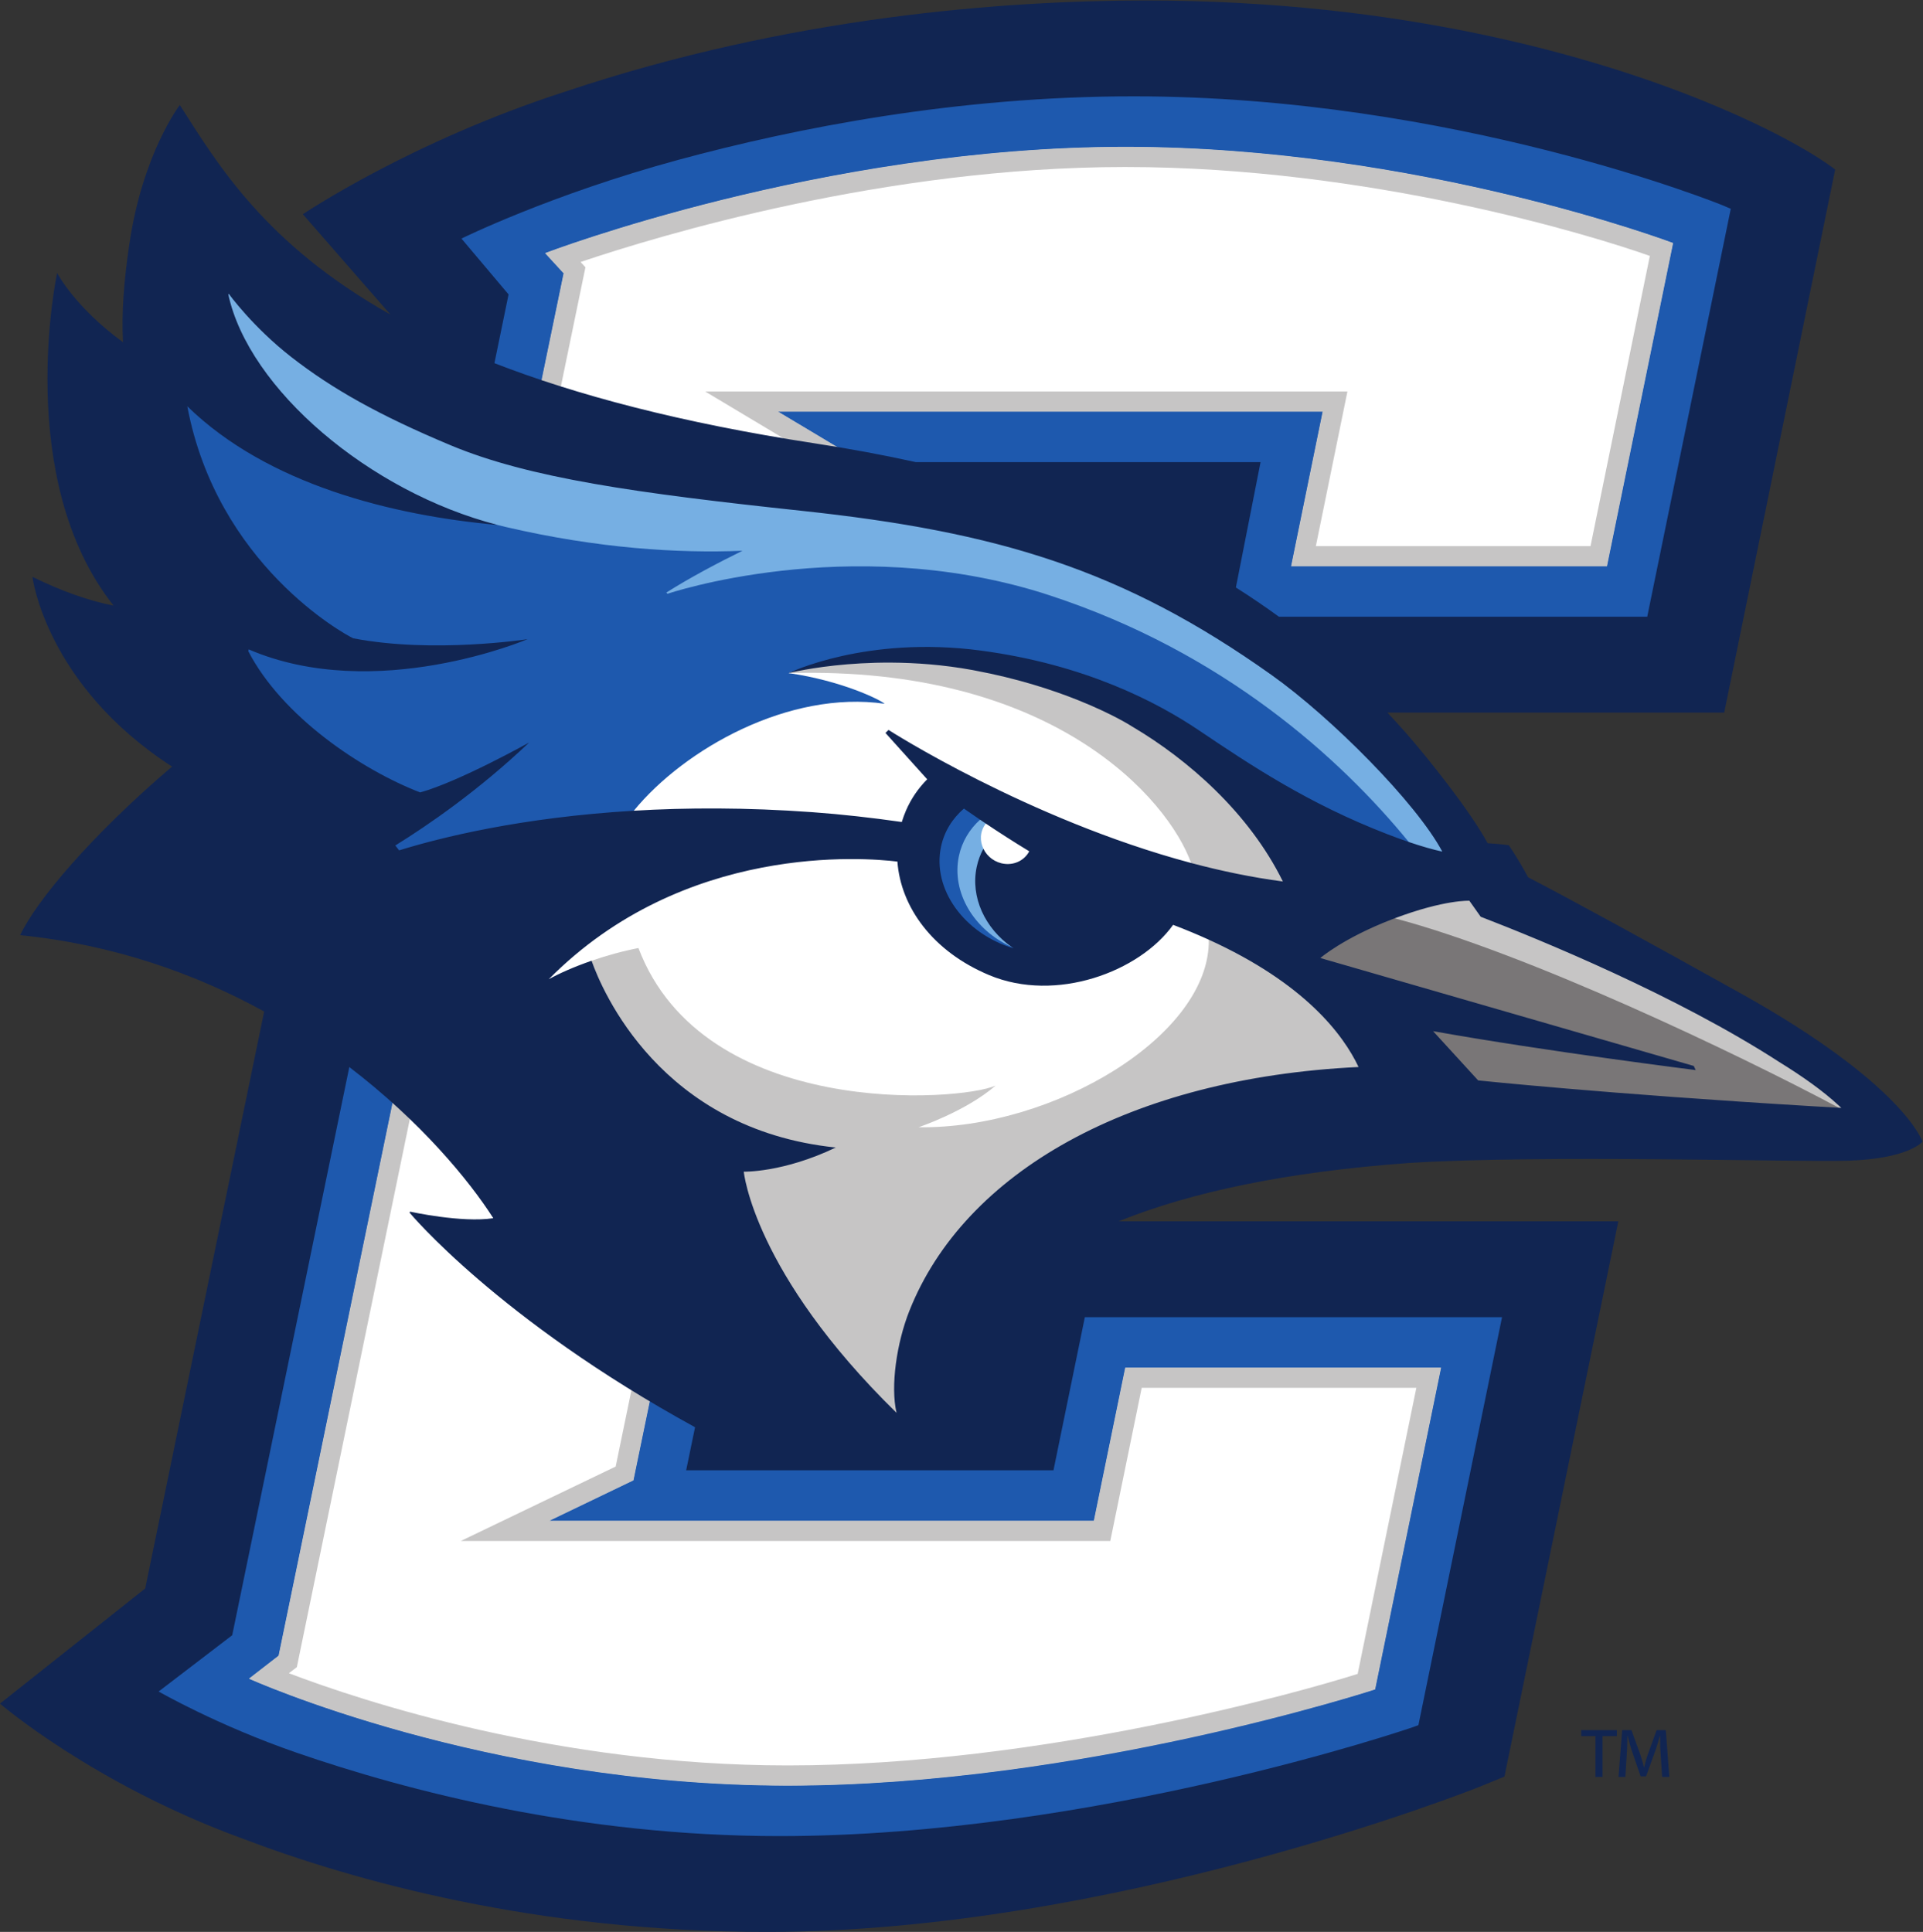 <svg width="255.18" height="256.39" version="1.1" viewBox="0 0 255.18 256.39" xml:space="preserve" xmlns="http://www.w3.org/2000/svg"><rect x="0" y="0" width="255.18" height="256.39" fill="#333333" stroke="none"/><g transform="matrix(1.333 0 0 -1.333 -6.27 260.4)"><g transform="scale(.1)"><path d="m1701.7 184.34-1.88 28.09c-0.23 3.64 0 8.09-0.11 12.648h-0.35c-1.17-4.34-2.59-9.25-3.99-13.348l-9.71-26.808h-5.39l-9.47 27.508c-1.18 3.75-2.34 8.308-3.41 12.648h-0.35c-0.12-4.449 0-8.418-0.23-12.648l-1.75-28.09h-6.8l3.64 46.59h9.24l9.13-25.282c1.17-3.507 2.1-7.378 3.29-11.687h0.23c1.04 4.309 2.11 8.418 3.27 11.801l9.12 25.168h9.13l3.53-46.59zm-45.07 46.59v-5.969h-14.29v-40.621h-7.02v40.621h-14.16v5.969h35.47" fill="#112552"/><g fill="#1e59ae"><path d="m1494.9 1096-4.53 9.15c-24.92 50.4-113.87 139.02-173.78 181.61-74.08 52.67-143.38 88.98-218.11 114.27-69.51 23.55-147.51 39.06-252.84 50.33-171.72 18.35-272.62 33.42-347.58 64.81-68.778 28.8-115.66 54.74-156.79 86.77-37.3 29.03-60.957 61.48-61.203 61.8l-9.949 15.78-2.707-18.19 0.703-3.23c9.094-42.29 38.66-88.41 83.27-129.83 37.168-34.52 82.543-63.81 129.96-84.15-130.87 21.92-204.24 70.39-243.3 108.48l-14.524 14.16 3.75-19.94c31.133-165.3 167.42-235 168.8-235.62l1.461-0.48c24.645-4.76 53.078-7.18 84.531-7.18 10.524 0 21.258 0.27 32.133 0.8-29.301-7.35-65.992-13.71-105.21-13.71-41.371-0.02-78.992 7.13-111.8 21.24l-12.726 5 4.086-15.57c22.547-43.56 61.953-77.38 91.035-98.07 30.488-21.7 64.586-39.59 94.586-49.71-19.043-13.55-50.996-37.84-53.563-39.69l16.008-21.34s29.082 15.48 107.26 30.42c78.191 14.93 131.23 18.26 131.23 18.26s5.856-0.56 6.926 0.69c60.777 71.25 167.38 120.43 253.04 103.2 1.426 0.83 4.516 1.97 5.09 2.54-11.313 16.96-81.145 39.87-101.78 36.76 0 0 8.843 2.38 12.019 3.19 25.719 6.61 59.465 16.19 102.61 15.93 26.743-0.33 50.226-0.08 78.276-5 42.32-7.87 78.64-17.82 104.64-28.22 18.72-7.67 64.61-31.13 82.37-41.41 38.92-23.1 101.12-65.86 145.68-113.47 60.03-20.26 102.14-22.62 114.32-22.54 12.16 0.09 16.59 2.16 16.59 2.16"/><path d="m1025.7 1089.3c1.2 5.65 3.22 11.08 5.95 16.12 0 0 5.22 8.76 11.55 15.09 2 2 4.42 3.89 6.78 5.57l-44.85 29.29c-13.902-11.05-23.785-25.98-27.519-43.34-9.746-45.36 23.979-93.18 76.749-108.88l2.65-0.79 5.02 10.75-2.29 1.53c-26.63 17.67-40.01 46.98-34.04 74.66"/><path d="m1121.8 648.55-31.23-152.45h-352.52l9.043 43.75c-19.894 8.937-39.125 18.718-57.519 28.949l-1.547-6.942s0.015 0 0.015-0.031l-16.058-77.797-80.77-38.832 2.797-12.238h547.19l31.26 152.49h301.27l-63.33-309.01c-34.22-10.73-308.8-94.32-579.11-94.32-154.93 0-291.91 28.859-379.52 53.027-72.371 19.993-123.78 40.09-144.34 48.633l22.782 17.68 113.18 548.97c0.016-0.039 0.016-0.039 0.024-0.039l1.422 6.718c-23.442 21.34-43.93 37.661-54.16 45.602l-118.24-573.64-79.008-60.429 8.375-4.813c0.582-0.359 59.75-34.25 138.61-61.469 110.02-38 283.07-83.328 482.62-83.328 315.86 0 629.97 107.79 632.94 108.87l8.7 3.192 85.58 417.46h-428.45"/><path d="m1765.1 1754.8c-2.52 1.08-267.7 109.26-589.62 109.26-146.74 0-299.81-21.38-454.99-63.53-126.18-34.28-215.96-78.3-216.86-78.75l-7.371-3.64 50.176-59.51-14.453-70.17c9.773-3.73 30.965-11.64 59.266-20.82l1.117 5.31h-0.02l22.762 110.41-14.203 15.46c21.957 7.89 82.875 28.78 166.3 49.44 96.988 24.04 245.11 52.68 400.03 52.68 264.78 0 500.53-80.12 537.97-93.46l-63.69-311.3h-301.29l31.44 153.94h-573.17l64.832-38.81c-0.098 0.03-0.196 0.04-0.293 0.05l0.293-0.06 7.113-6.99c31.766-6.06 57.891-11.67 73.602-17.3h350.1l-25.24-128.24 3.72-2.36c11.14-7.09 22.21-14.54 32.91-22.14l1.66-1.18h384.96l85.27 416.38-12.33 5.33"/></g><path d="m1022.7 1137.4c-10.44-9.4-17.94-21.67-21.04-36.04-7.758-36.3 15.06-73.96 52.57-90.76 0.09-0.05 0.93-0.3 1-0.37l0.84 3c-26.39 18.51-39.55 48.62-33.5 76.7 1.29 5.97 3.38 11.68 6.28 16.99l0.76 1.43-0.69 1.48c-1.64 3.38-2.41 7.08-2.19 10.69 0.27 4.05 1.72 7.87 4.21 11.05l2.15 2.72-2.89 1.92c-1.96 1.31-3.86 2.59-5.71 3.84 0 0-0.96-1.43-1.79-2.65" fill="#76afe3"/><path d="m1488.5 1108.6c-12.54 23.46-38.6 56.02-73.4 91.7-33.03 33.83-68.97 65.33-98.59 86.4-74.08 52.67-143.38 88.98-218.11 114.27-69.51 23.55-147.51 39.06-252.84 50.33-171.72 18.35-272.62 33.42-347.58 64.81-68.778 28.8-115.66 54.74-156.79 86.77-37.238 28.96-60.957 61.48-61.203 61.8l-11.254 9.18-0.699-14.82c17.129-79.74 104.73-165.93 208.46-211.88 10.34-4.59 45.602-12.33 65.922-16.33 2.805-0.72 5.621-1.42 8.418-2.08 91.648-21.32 171.39-26.23 235.34-23.61-24.149-11.87-51.891-26.48-75.801-41.6l1.156-1.22s178.9 60.71 371.84 1.2c0.57-0.17 1.07-0.34 1.63-0.52 2.38-0.77 4.79-1.55 7.23-2.34 172.62-56.55 289.2-162.19 357.25-245.5 2.84-3.81 7.95-9.38 12.65-10.77 6.94-2.08 13.42-3.78 19.34-5.07l13.54-2.96-6.51 12.24" fill="#76afe3"/><g fill="#fff"><path d="m1332.7 1390 31.41 153.94h-543.51l67.965-40.68-0.461-2.29c-10.422 1.8-20.695 3.47-30.547 4.98-103.06 15.81-194.7 36.95-272.33 62.84l23.227 112.68-18.273 19.89c6.121 2.31 74.242 27.68 175.32 52.74 97.355 24.14 246.09 52.91 401.7 52.91 150.75 0 290.98-26.04 382.08-47.88 95.52-22.9 158.42-46.09 162.96-47.77l-65.77-321.36h-313.77"/><path d="m831.27 176.02c-155.62 0-293.16 28.949-381.14 53.23-90.738 25.051-148.82 50.391-154.7 52.98l29.215 22.692 114.88 557.21c59.25-52.828 92.3-100.25 103.77-118.24l5.059-7.903-9.282-1.418c-5.449-0.84-11.785-1.281-18.836-1.281-17.363 0-36.175 2.531-48.91 4.641l-0.953 0.16 0.664-0.692c25.563-26.886 98.555-97.519 223.86-172.53l-17.559-85.051-83.484-40.16 0.14-0.59h542.21l31.25 152.48h313.78l-65.59-319.84c-8.68-2.801-298.79-95.691-584.37-95.691"/><path d="m935.09 542.25c-74.293 72.719-112.13 134.87-130.79 174.2-20.446 43.11-23.09 68.821-23.196 69.91l-0.683 7.2 7.238-0.2h0.547c3.188 0 30.02 0.422 67.121 14.442-64.984 11.219-119.91 40.461-163.41 86.98-34.98 37.449-52.836 76.36-59.75 94.024-13.652-5-26.246-10.594-35.719-15.864l-2.41-1.371-7.207 9.489 1.953 1.992c104.62 105.77 236.63 121.56 306 121.56 22.231 0 38.625-1.59 46.41-2.55l5.239-0.65 0.379-5.25c3.386-45.87 36.105-86.12 87.531-107.64 15.83-6.625 33.25-9.964 51.71-9.964 48.45 0 99.27 23.791 123.62 57.881l2.86 4.01 4.62-1.75c12.37-4.69 24.45-9.71 35.88-14.92 95.71-43.589 135.63-94.678 152.25-129.85l4.1-8.692-9.59-0.457c-109.81-5.293-208.67-30.582-285.86-73.09-75.3-41.48-129.12-98.742-155.61-165.65-12.886-32.508-18.136-73.598-12.496-97.711l5.02-21.449-15.746 15.371"/><path d="m1178.4 1235.1c-17.54 10.15-36.26 19.31-55.66 27.28-32.72 13.08-67.86 23.17-104.49 29.97-27.74 4.89-55.88 7.53-83.65 7.86-1.007 0.01-2.047 0.02-3.062 0.02-24.477 0-45.988-4.84-62.723-6.96-13.281-2.07-36.437-9.79-36.637-9.9-0.031-0.01-0.043-0.01-0.058-0.01 52.574-7.61 90.781-26.32 95.539-30.55-94.848 13.69-199.17-44.75-249.64-106.45 0.879-2.57 0.379-6.41 0.379-6.41 25.102 1.51 50.844 2.26 76.543 2.26 32.973 0 66.774-1.24 100.46-3.71 27.742-2.01 57.531-5.29 88.52-9.73l5.449-0.77 1.598 5.25c1.117 3.68 2.449 7.34 3.968 10.85 4.649 10.76 11.282 20.51 19.746 29.01l4.27 4.31-26.375 29.29c48.907-28.4 157.01-86.11 278.58-118.55 31.84-8.5 62.85-14.76 92.2-18.61l11.86-1.55-5.27 10.74c-29.34 59.62-84.55 116.61-151.54 156.36"/><path d="m1075 1111.4c-13.6 8.24-27.71 17.23-41.92 26.74-0.38 0.23-2.82-2.24-4.66-4.6-2.79-3.56-4.57-7.94-4.9-12.83-0.24-4.33 0.68-8.52 2.5-12.28 1.54-4.49 6.56-16.64 9.11-17.94 3.56-1.82 7.46-3.02 11.52-3.45 1.18-0.13 2.41-0.2 3.59-0.2 11.55 0 21.94 6.17 27.1 16.11l2.79 5.33-5.13 3.12"/></g><path d="m1897 843.06s-14.62 14.019-15.25 14.55c-14.67 13.621-34.85 28.391-59.92 43.832-103.34 66.879-241.21 123.17-296.68 144.62l-10.16 14.34-1.8 2.53s-35.23-1.08-78.09-17h-0.02l-1.68-0.63c-0.08-0.03-0.15-0.06-0.23-0.1l-18.75-7.06 0.78-0.2c-38.56-16.76-66.89-41.155-66.89-41.155l325.78-94.176c-53.64 7.321-217.91 33.852-217.91 33.852l59.23-64.742s129.82-13.641 335.03-25.93c6.93-0.449 46.56-2.73 46.56-2.73" fill="#797677"/><g fill="#c6c5c5"><path d="m1405.3 893.93c-16.62 35.172-56.54 86.261-152.25 129.85 0 0-2.85-2.09-2.67-5.83 1.51-95.149-154.32-188.64-288.92-186.77 0 0 46.909 15.718 76.679 41.48-35.28-15.879-290.64-34.109-355.53 136.95-16.145-3.13-32.137-7.63-46.629-12.649-2.039-0.715-5.086-4.789-4.473-6.398 13.063-34.282 69.84-156.11 223.84-182.76-37.101-14.02-63.933-14.442-67.121-14.442h-0.547l-7.238 0.2 0.683-7.2c0.106-1.089 2.75-26.8 23.196-69.91 18.664-39.328 56.5-101.48 130.79-174.2l15.742-15.371-5.016 21.449c-5.64 24.113-0.39 65.203 12.496 97.711 26.497 66.91 80.314 124.17 155.61 165.65 77.19 42.508 176.05 67.797 285.86 73.09l9.59 0.457-4.1 8.692"/><path d="m1329.9 1078.7c-29.34 59.62-84.55 116.61-151.54 156.36-17.54 10.15-36.25 19.31-55.66 27.28-32.72 13.08-67.86 23.17-104.49 29.97-27.74 4.89-55.88 7.53-83.65 7.86-1.007 0.01-2.047 0.02-3.062 0.02-12.176 0-35.922-1.53-48.711-3.81-31.234-5.61-47.133-11.8-50.707-13.06 263.29 7.67 377.91-125.52 400.67-189.02 2.74-5.7 8-8.71 12.79-9.89 26.76-6.63 52.87-11.63 77.77-14.9l11.86-1.55-5.27 10.74"/><path d="m1884.5 855.09s-2.07 1.988-2.7 2.519c-14.67 13.621-34.85 28.391-59.92 43.832-103.34 66.879-241.21 123.17-296.68 144.62l-10.16 14.34-1.8 2.53-3.06 0.16s-0.48 0.02-1.38 0.02c-6.58 0-31.51-1.29-75.58-17.91l-8.78-3.11s7.79-1.87 11.04-2.88c132.7-35.18 340.7-134.59 442.16-188.62 16.82-9.11 19.41-7.531 19.41-7.531l-12.55 12.031"/><path d="m1167.2 1807.3c-301.31 0-577.59-105.82-577.59-105.82l18.496-20.13-23.265-112.79c6.289-2.09 12.691-4.16 19.211-6.23l25.781 125.06-4.82 5.26c77.39 26.14 303.12 94.57 542.19 94.57 242.64 0 464.52-68 522.24-88.53l-59.06-288.93h-273.43l31.42 153.92h-639.29l92.965-55.64c9.543-1.69 46.312-7.46 46.312-7.46l0.567 2.81-67.172 40.22h541.98l-31.42-153.96h314.43l65.86 321.9s-253.53 95.75-545.4 95.75"/><path d="m1167.2 591.88-31.25-152.48h-541.95l83.625 40.223 17.641 85.367c-6.828 4.114-17.028 10.34-18.242 11.153l-17.075-82.75-154.14-74.102h646.52l31.26 152.48h273.42l-58.42-284.82c-53.99-17.211-313.93-91.148-567.31-91.148-229.43 0-423.37 63.871-496.66 91.808l7.918 6.02 114.04 553.23c-4.083 3.602-13.672 12.321-17.239 15.871l-114.96-557.64-29.55-22.899s235.13-106.5 536.46-106.5c291.89 0 584.66 95.778 584.66 95.778l65.68 320.41h-314.42"/></g><path d="m1877.6 850.59c-5.58 0.332-19.28 1.129-26.79 1.558-206.95 12.442-332.3 25.672-332.3 25.672l-44.84 49.02c112.87-20.149 261.45-38.738 261.45-38.738l-1.98 4.117-371.73 107.46s22.69 19.714 70.7 38.264c1.11 0.44 2.22 0.85 3.33 1.27 49.66 18.72 74.34 17.48 74.34 17.48l11.27-15.92c59.94-23.11 195.22-78.622 297.31-144.69 23.48-14.488 43.82-29.019 59.03-43.156 0.7-0.602 2.63-2.461 2.63-2.461s-0.89 0.059-2.42 0.129zm-925.29-202.18c-12.606-31.832-18.989-75.012-12.77-101.56-142.51 139.45-152.09 240.11-152.09 240.11s39.149-1.082 91.582 24.039c-174.75 18.141-232.69 156.51-243.11 185.96-17.039-5.91-32.023-12.512-42.621-18.422 134.64 136.1 314.92 121.09 347.09 117.15 3.336-45.27 35.004-89.47 91.45-113.08 66.32-27.75 149.57 3.274 183 50.101 12.64-4.8 24.43-9.73 35.48-14.76 95.46-43.462 133.78-94.302 149.14-126.78-228.1-10.992-392.58-105.05-447.15-242.76zm506.73-412.52-5.33-1.93c-3.03-1.121-317.39-108.5-630.74-108.5-198.46 0-370.64 45.019-480.53 82.98-79.175 27.34-137.49 60.969-137.49 60.969l73.258 56.031 116.57 565.67c70.816-54.097 119.07-112.49 143.33-150.47-31.368-4.852-82.793 6.519-82.793 6.519l-0.586-0.961s88.199-106.3 284.22-213.68l-8.851-42.86h365.67l31.23 152.44h415.3zm-404.85 774.71c0.64-0.45 1.32-0.9 1.97-1.34-49.26 14.65-81.387 59.12-72.317 101.39 3.265 15.14 11.367 28.01 22.767 37.81 4.63-3.25 10.02-6.98 16.05-11.06 1.83-1.26 3.76-2.54 5.73-3.85 12.56-8.42 27.35-17.99 43.24-27.62-4.39-8.43-13.79-13.67-24.32-12.51-9.51 1.02-17.47 7.02-21.32 15.02-2.97-5.48-5.23-11.44-6.6-17.83-6.52-30.27 8.22-61.36 34.8-80.01zm-655.52 307.38c-8.953 4.13-135.54 73.62-165.18 230.99 80.141-78.14 204.72-108.78 308.93-118.12-127.72 32.88-247.91 135.45-268.12 229.56l0.496 0.54s23.855-33.09 62.465-63.11c40.301-31.38 86.691-57.66 158.25-87.62 78.242-32.77 185.58-47.77 349.38-65.28 194.9-20.83 319.65-58.04 467.9-163.44 59.81-42.53 144.09-127.27 170.04-175.89-9.11 1.99-20.09 5.05-33.35 9.57-6.49 2.21-13.51 4.77-21.16 7.71-78.87 30.45-136.05 68.64-187.67 103.4-41.52 27.98-113.06 65.62-217.32 79.48-113.9 15.18-190.72-22.18-191.22-22.44l-0.015-0.01s0.058 0.03 0.117 0.04c0.617 0.16 3.91 0.98 9.57 2.09 15.77 3.13 49.563 8.59 92.731 8.32 24.273-0.15 51.523-2.11 80.189-7.31 0.79-0.14 1.57-0.31 2.38-0.46 42.32-7.86 77.21-19.22 103.2-29.62 34.48-13.79 53.35-25.9 53.28-25.94 0.53-0.3 1.04-0.62 1.56-0.93 54.31-32.23 115.29-85.11 149-153.64-30.79 4.04-61.49 10.47-91.4 18.43-162.46 43.38-301.18 132.47-301.18 132.47l-3.031-3.01 41.551-46.16c-8.782-8.83-15.977-19.19-21.082-30.99-1.633-3.81-3.032-7.65-4.219-11.52-30.172 4.31-59.969 7.66-88.973 9.77-65.898 4.8-125.39 4.58-177.84 1.46-113-6.74-193.19-26.95-233.6-39.48l-3.801 4.87c32.285 19.97 82.551 54.42 133.22 102.49 0.019 0-70.02-39.09-108.5-49.67-59.071 22.88-137.53 75.82-171.08 140.66 0.031 0.29 0.289 1.32 0.402 1.75 126.41-54.35 277.65 10.17 277.65 10.17s-94.05-14.5-173.56 0.87zm107.75 397.98s88.644 43.8 215.69 78.31c118.72 32.24 278.45 63.3 453.3 63.3 319.14 0 584.55-107.64 587.1-108.74l7.49-3.24-83.16-406.11h-366.66c-13.91 10.11-28.16 19.81-42.84 29.08l24.57 124.83h-343.21c-32.117 7.09-65.5 13.3-100.24 18.63-134.34 20.59-238.06 48.36-319.23 79.89l14.082 68.43zm1272.5-750.92c-91.91 51.201-165.07 91.341-210.68 115.02-4.65 8.77-10.93 19.56-19.15 31.9-7.15 1-14.34 1.62-21.13 2-16.7 31.15-58.83 84.27-81.99 110.58-5.85 6.6-11.76 13.09-17.76 19.47h335.26l110.46 540.67s-37.23 30.25-130.94 68.28c-108.95 44.22-299.5 100.04-555.22 100.04-140.13 0-354.15-15.73-577.99-90.71-154.15-49.72-261.24-122.1-261.24-122.1l87.184-99.9c-124.64 70.19-171.81 149.26-209.68 208.65 0 0-37.008-48.08-50.261-138.69-5.461-37.17-7.809-68.56-6.293-97.46-48.196 35.09-65.582 68.96-65.582 68.96s-44.028-204.74 56.179-331.18c-22.945 4.43-49.691 13.32-80.762 28.6 0 0 13.141-107.42 138.97-188.9-81.258-69.37-134.98-133.63-151.21-167.84 94-9.47 175.18-38.735 242.93-76.02l-118.41-574.42-144.61-114.65s92.75-79.719 239.38-133.59c112.11-42.762 294.05-93.711 524.25-93.711 342.28 0 697.46 139.57 711.87 145.55l22.2 9.14 113.36 552.8h-497.42c72.04 29.18 167.85 49.289 288.27 58.028 130.58 8.5 388.37 0.761 437.94 2.332 60.67 1.949 74.04 18.968 74.04 18.968s-18.44 57.09-181.96 148.18" fill="#112552"/></g></g></svg>

